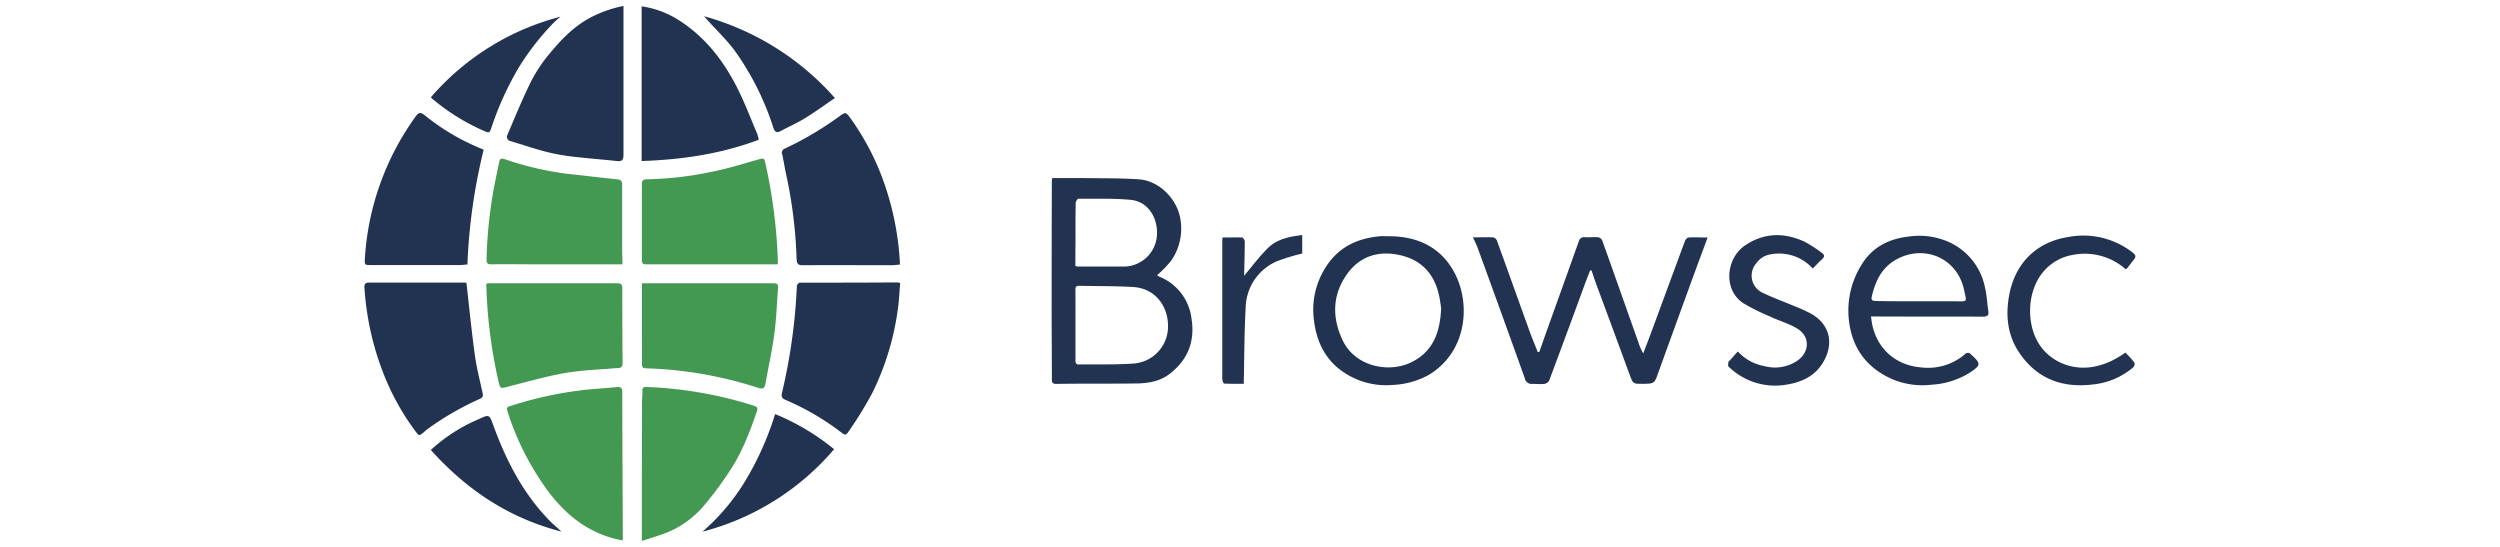<svg id="Capa_1" data-name="Capa 1" xmlns="http://www.w3.org/2000/svg" viewBox="0 0 640 140"><path d="M269.37,45.59c2.79,0,5.52,0,8.25,0,4.65.07,9.3,0,13.93.32,5.2.35,9.77,5,10.62,10.12a14.36,14.36,0,0,1-2.4,10.77,28.22,28.22,0,0,1-3.55,3.64,3.4,3.4,0,0,0,.62.41A13.23,13.23,0,0,1,305,81.38c1,6-.91,10.79-5.68,14.41-2.48,1.88-5.5,2.34-8.52,2.38-6.82.09-13.64,0-20.46.11-1.09,0-1.06-.62-1.06-1.33,0-5.74-.06-11.47-.06-17.2q0-16.62.05-33.23A6,6,0,0,1,269.37,45.59Zm5.95,37.62h0c0,3,0,6,0,9,0,.64.08,1.11.89,1.09,4.64-.07,9.29.1,13.92-.23A9.51,9.51,0,0,0,299,83c-.11-4.21-2.86-9.17-9-9.53-4.59-.27-9.19-.2-13.79-.31-.83,0-.9.42-.9,1.07C275.33,77.22,275.32,80.21,275.32,83.21Zm0-15.1a5.25,5.25,0,0,0,.7.13l11.73,0a8.54,8.54,0,0,0,8.43-8.08c.25-4.47-2.31-8.59-6.74-9s-8.93-.26-13.39-.28c-.23,0-.66.7-.67,1.08-.06,3.17-.05,6.34-.05,9.51C275.3,63.61,275.3,65.82,275.3,68.11Z" style="fill:#213350"/><path d="M230.45,72.49c-.2,2.25-.29,4.5-.61,6.72a69.28,69.28,0,0,1-6.55,21.43,101.29,101.29,0,0,1-5.84,9.53c-1,1.46-1,1.32-2.46.25a65.62,65.62,0,0,0-13.79-8c-1-.43-1.27-.85-1-1.9A146,146,0,0,0,204,73.19c0-.3.5-.83.77-.83,8.33,0,16.67,0,25-.06A2.84,2.84,0,0,1,230.45,72.49Z" style="fill:#213350"/><path d="M230.34,67.76c-.75,0-1.47.14-2.19.14-7.52,0-15-.06-22.55,0-1.16,0-1.62-.24-1.67-1.57a118.65,118.65,0,0,0-2.65-21.56c-.38-1.7-.63-3.42-1-5.11A1.18,1.18,0,0,1,201,38a84,84,0,0,0,13.24-7.76c.14-.1.29-.19.43-.3,1.82-1.37,1.87-1.32,3.2.54a65.64,65.64,0,0,1,8.89,17.6,74.14,74.14,0,0,1,3.61,19A5.17,5.17,0,0,1,230.34,67.76Z" style="fill:#213350"/><path d="M119.41,72.41c.71,6.27,1.31,12.36,2.14,18.41.46,3.31,1.29,6.56,2,9.82.18.79,0,1.13-.71,1.47a74.51,74.51,0,0,0-13,7.45c-.42.3-.84.61-1.24,1-1.29,1.08-1.31,1.11-2.28-.2a63.27,63.27,0,0,1-8.49-15.62,72.82,72.82,0,0,1-4.53-21.07c-.06-.94.17-1.32,1.18-1.32,8.08,0,16.16,0,24.24,0A3.47,3.47,0,0,1,119.41,72.41Z" style="fill:#213350"/><path d="M123.82,38.32a146,146,0,0,0-4.16,29.4c-.65,0-1.24.13-1.83.13H95c-1.67,0-1.68,0-1.59-1.68A69.09,69.09,0,0,1,106,30.39c1.22-1.79,1.54-1.89,3.14-.55a56.79,56.79,0,0,0,12.8,7.68C122.48,37.79,123.09,38,123.82,38.32Z" style="fill:#213350"/><path d="M159.61,1.53v5c0,11,0,22.06,0,33.1,0,1.24-.34,1.74-1.6,1.6-3.4-.36-6.81-.63-10.21-1A57.54,57.54,0,0,1,140.37,39c-3.4-.84-6.72-2-10.06-3a1.29,1.29,0,0,1-.55-1.13c1.91-4.51,3.75-9,5.9-13.44a37.66,37.66,0,0,1,4.63-7.21c3.07-3.75,6.35-7.29,10.76-9.67A31.3,31.3,0,0,1,159.61,1.53Z" style="fill:#213350"/><path d="M164.26,41.22V1.62a24.24,24.24,0,0,1,8.87,3.14c7,4.26,11.85,10.39,15.49,17.52,2,3.89,3.52,8,5.24,12a10.83,10.83,0,0,1,.38,1.5C184.55,39.41,174.61,40.88,164.26,41.22Z" style="fill:#213350"/><path d="M164.33,72.51c4.38,0,8.54,0,12.7,0,7,0,14,0,21,0,1,0,1.21.39,1.15,1.22-.3,3.89-.42,7.81-.94,11.67-.57,4.3-1.52,8.54-2.28,12.8-.2,1.15-.66,1.51-1.87,1.09a102.48,102.48,0,0,0-28.63-5c-.73,0-1.12-.16-1.12-1C164.34,86.43,164.33,79.57,164.33,72.51Z" style="fill:#439852"/><path d="M199.12,67.67h-5c-9.56,0-19.12,0-28.67,0-.87,0-1.13-.28-1.13-1.12q0-9.7,0-19.42c0-.93.38-1.23,1.23-1.23A87.23,87.23,0,0,0,182.09,44c4-.77,7.89-2,11.82-3.11,1.76-.49,1.72-.52,2.11,1.25a136,136,0,0,1,3.1,24.11C199.13,66.69,199.12,67.11,199.12,67.67Z" style="fill:#439852"/><path d="M159.34,67.67H137.45c-3.87,0-7.73-.08-11.59,0-1,0-1.33-.23-1.3-1.28a114.9,114.9,0,0,1,2-18.87c.38-2,.82-4,1.22-6,.15-.79.43-1.09,1.33-.8a80.21,80.21,0,0,0,15.66,3.72c4.39.48,8.76,1,13.15,1.46,1,.1,1.35.39,1.35,1.39,0,5.9,0,11.81,0,17.71C159.35,65.84,159.34,66.7,159.34,67.67Z" style="fill:#439852"/><path d="M124.7,72.51h2c10.42,0,20.84,0,31.26,0,1.07,0,1.35.34,1.35,1.33q0,9.57.07,19.14c0,.84-.34,1.2-1.12,1.26l-.52,0c-4.26.37-8.57.5-12.79,1.2-4.47.75-8.86,2-13.28,3.12-.55.13-1.09.3-1.63.44-2,.5-2,.5-2.44-1.43a126.61,126.61,0,0,1-3.11-24.75A2.28,2.28,0,0,1,124.7,72.51Z" style="fill:#439852"/><path d="M164.31,138.47v-4.24q0-15.58.05-31.16c0-1,.13-2,.09-3s.41-1,1.12-1a103.82,103.82,0,0,1,27.2,4.72c.79.24,1.38.47,1,1.51-1.83,5.26-3.78,10.48-6.88,15.13a85.34,85.34,0,0,1-6.83,9.18,24.43,24.43,0,0,1-10.67,7.22C167.82,137.38,166.22,137.87,164.31,138.47Z" style="fill:#439852"/><path d="M159.38,138.35c-8.24-1.52-14.25-6.17-19.06-12.6a69.56,69.56,0,0,1-10.44-20.59c-.24-.76,0-1,.68-1.18a94.88,94.88,0,0,1,17.74-4c3.18-.42,6.4-.57,9.59-.88,1-.09,1.42.2,1.42,1.27,0,12.47.09,24.94.13,37.41A3.45,3.45,0,0,1,159.38,138.35Z" style="fill:#439852"/><path d="M394.07,90.07c.83-2.36,1.66-4.72,2.51-7.08q3.8-10.58,7.58-21.17a1.41,1.41,0,0,1,1.65-1.09c1.08.07,2.17-.07,3.25,0a1.52,1.52,0,0,1,1.09.77c3.25,9.07,6.44,18.15,9.66,27.22a19.13,19.13,0,0,0,.86,1.76c.72-1.9,1.32-3.46,1.9-5q4.38-11.89,8.78-23.79c.14-.37.58-.87.91-.89,1.58-.1,3.17,0,4.89,0-1.31,3.55-2.57,6.91-3.8,10.28q-4.41,12.12-8.8,24.23c-1,2.9-1,2.91-4.06,2.95-2.46,0-2.43,0-3.31-2.38q-4.26-11.6-8.56-23.18c-.42-1.15-.79-2.32-1.19-3.48h-.36c-.46,1.19-.93,2.37-1.37,3.57-3,8.22-6.05,16.45-9.12,24.66a1.72,1.72,0,0,1-1.21.82c-1,.12-2,0-3,0a1.75,1.75,0,0,1-2-1.38q-6-16.75-12.12-33.51c-.3-.84-.73-1.63-1.19-2.62,1.85,0,3.54-.05,5.21,0a1.47,1.47,0,0,1,.95.85c2.75,7.58,5.46,15.19,8.2,22.77.7,2,1.5,3.85,2.25,5.78Z" style="fill:#213350"/><path d="M479,81c.55,7.3,5.59,12.51,12.88,13.06A14.51,14.51,0,0,0,503,90.7a1,1,0,0,1,1.54,0c2.63,2.38,2.63,2.76-.24,4.68a20.61,20.61,0,0,1-9.79,3.1A19.8,19.8,0,0,1,484,96.88c-6.75-3.14-10.27-8.57-10.78-16A22.09,22.09,0,0,1,476.3,68.2c2.76-4.85,7.18-7.09,12.47-7.66a18.44,18.44,0,0,1,10.65,1.66,16.2,16.2,0,0,1,8.65,11c.53,2.09.62,4.28.94,6.41.18,1.19-.29,1.46-1.43,1.46-9-.05-18.07,0-27.11-.05Zm12.28-3.87v0c3,0,6.08,0,9.12,0,3.41,0,3.11.4,2.38-3-1.74-8-10.06-11.65-17.25-7.75-3.65,2-5.27,5.24-6.23,9-.38,1.48-.26,1.67,1.3,1.68C484.13,77.14,487.69,77.12,491.25,77.12Z" style="fill:#213350"/><path d="M355.6,60.48c7.56,0,13.59,3,17,9.84,3.84,7.72,2.92,19.63-6.66,25.55a20.78,20.78,0,0,1-9.4,2.67,19.26,19.26,0,0,1-10.18-1.88c-6.19-3-9.25-8.16-10-14.8a20.09,20.09,0,0,1,2.88-13.22c3.19-5.22,8-7.59,13.92-8.15C353.94,60.41,354.77,60.48,355.6,60.48ZM368.93,78.9c-.11-.72-.24-1.88-.48-3-1.13-5.59-4.4-9.3-10-10.57-5.4-1.24-10.22.17-13.52,4.72-3.87,5.34-4,11.21-1.19,17.11,3.18,6.65,11.63,8.36,17.34,5.68S368.67,85.21,368.93,78.9Z" style="fill:#213350"/><path d="M464.07,68.75a11.6,11.6,0,0,0-10.83-3.63,5.52,5.52,0,0,0-3.65,2.3,4.83,4.83,0,0,0,1.86,7.63c2.5,1.2,5.11,2.13,7.66,3.22a40.77,40.77,0,0,1,4.61,2.08c5.18,3,5.77,8.33,2.62,13-2.2,3.24-5.55,4.6-9.27,5.16a17,17,0,0,1-14.54-4.65c-.21-.19-.11-.77-.06-1.16,0-.17.27-.32.41-.48l2-2.26a12,12,0,0,0,6.8,3.76,10.24,10.24,0,0,0,8.24-1.25c3.34-2.14,3.58-6.25.23-8.32-2.15-1.32-4.66-2-7-3.12a52.47,52.47,0,0,1-6.84-3.4c-5.31-3.46-4.44-11.59.51-14.86s9.95-3.25,15.11-.92a32.14,32.14,0,0,1,4.45,2.88c.66.45.8.95.13,1.58C465.67,67.05,464.88,67.92,464.07,68.75Z" style="fill:#213350"/><path d="M544.1,90.26a33.39,33.39,0,0,1,2.31,2.54,1.3,1.3,0,0,1-.27,1.21,18.76,18.76,0,0,1-10.25,4.4c-8,1-14.58-1.47-19.09-8.32-2.88-4.37-3.39-9.34-2.47-14.42,1.47-8.2,6.93-13.73,15.17-15a20.48,20.48,0,0,1,16.48,4c.76.59.89,1.07.28,1.81s-1.12,1.44-1.68,2.16a2.19,2.19,0,0,1-.42.27,15.84,15.84,0,0,0-13.52-3.66,12.57,12.57,0,0,0-7.78,4.6c-4.3,5.38-4.21,14.66.26,19.72C527,94,535,96.78,544.1,90.26Z" style="fill:#213350"/><path d="M179.83,136.11a54.2,54.2,0,0,0,11.45-13.83A77,77,0,0,0,198.43,106a59.42,59.42,0,0,1,15.1,9A66.12,66.12,0,0,1,179.83,136.11Z" style="fill:#213350"/><path d="M143.73,136.09c-12.86-3.33-23.73-10.1-33.44-20.9a42.75,42.75,0,0,1,11.9-7.73l.35-.15c2.76-1.27,2.71-1.25,3.78,1.66,3.26,8.93,7.54,17.27,14.23,24.17C141.51,134.13,142.57,135,143.73,136.09Z" style="fill:#213350"/><path d="M110.3,24.91A65.55,65.55,0,0,1,143.51,4.27a23.08,23.08,0,0,0-2,1.78,67.08,67.08,0,0,0-8.67,11.17,79.33,79.33,0,0,0-7,15.34c-.51,1.53-.54,1.57-2.07.89a53.91,53.91,0,0,1-13-8.08A4.68,4.68,0,0,1,110.3,24.91Z" style="fill:#213350"/><path d="M213.74,25.1c-2.7,1.83-5.14,3.61-7.71,5.19-2,1.22-4.14,2.16-6.2,3.26-1.08.58-1.51.16-1.86-.88A70.94,70.94,0,0,0,188.11,13c-2.08-2.8-4.65-5.24-7-7.85-.22-.24-.43-.5-.89-1A69.28,69.28,0,0,1,213.74,25.1Z" style="fill:#213350"/><path d="M333.37,60.18v4.73a50,50,0,0,0-6.4,1.94,13.21,13.21,0,0,0-8.08,12c-.36,6.37-.34,12.75-.49,19.41-1.58,0-3.29,0-5-.06-.2,0-.5-.8-.5-1.23,0-7.12,0-14.24,0-21.37,0-4.65,0-9.3,0-13.94a6.23,6.23,0,0,1,.08-.86c1.69,0,3.33-.05,5,0,.26,0,.68.69.68,1.06,0,2.73-.09,5.46-.15,8.2a2.88,2.88,0,0,0,0,.52c2-2.37,3.9-4.94,6.14-7.14S330.11,60.53,333.37,60.18Z" style="fill:#213350"/></svg>